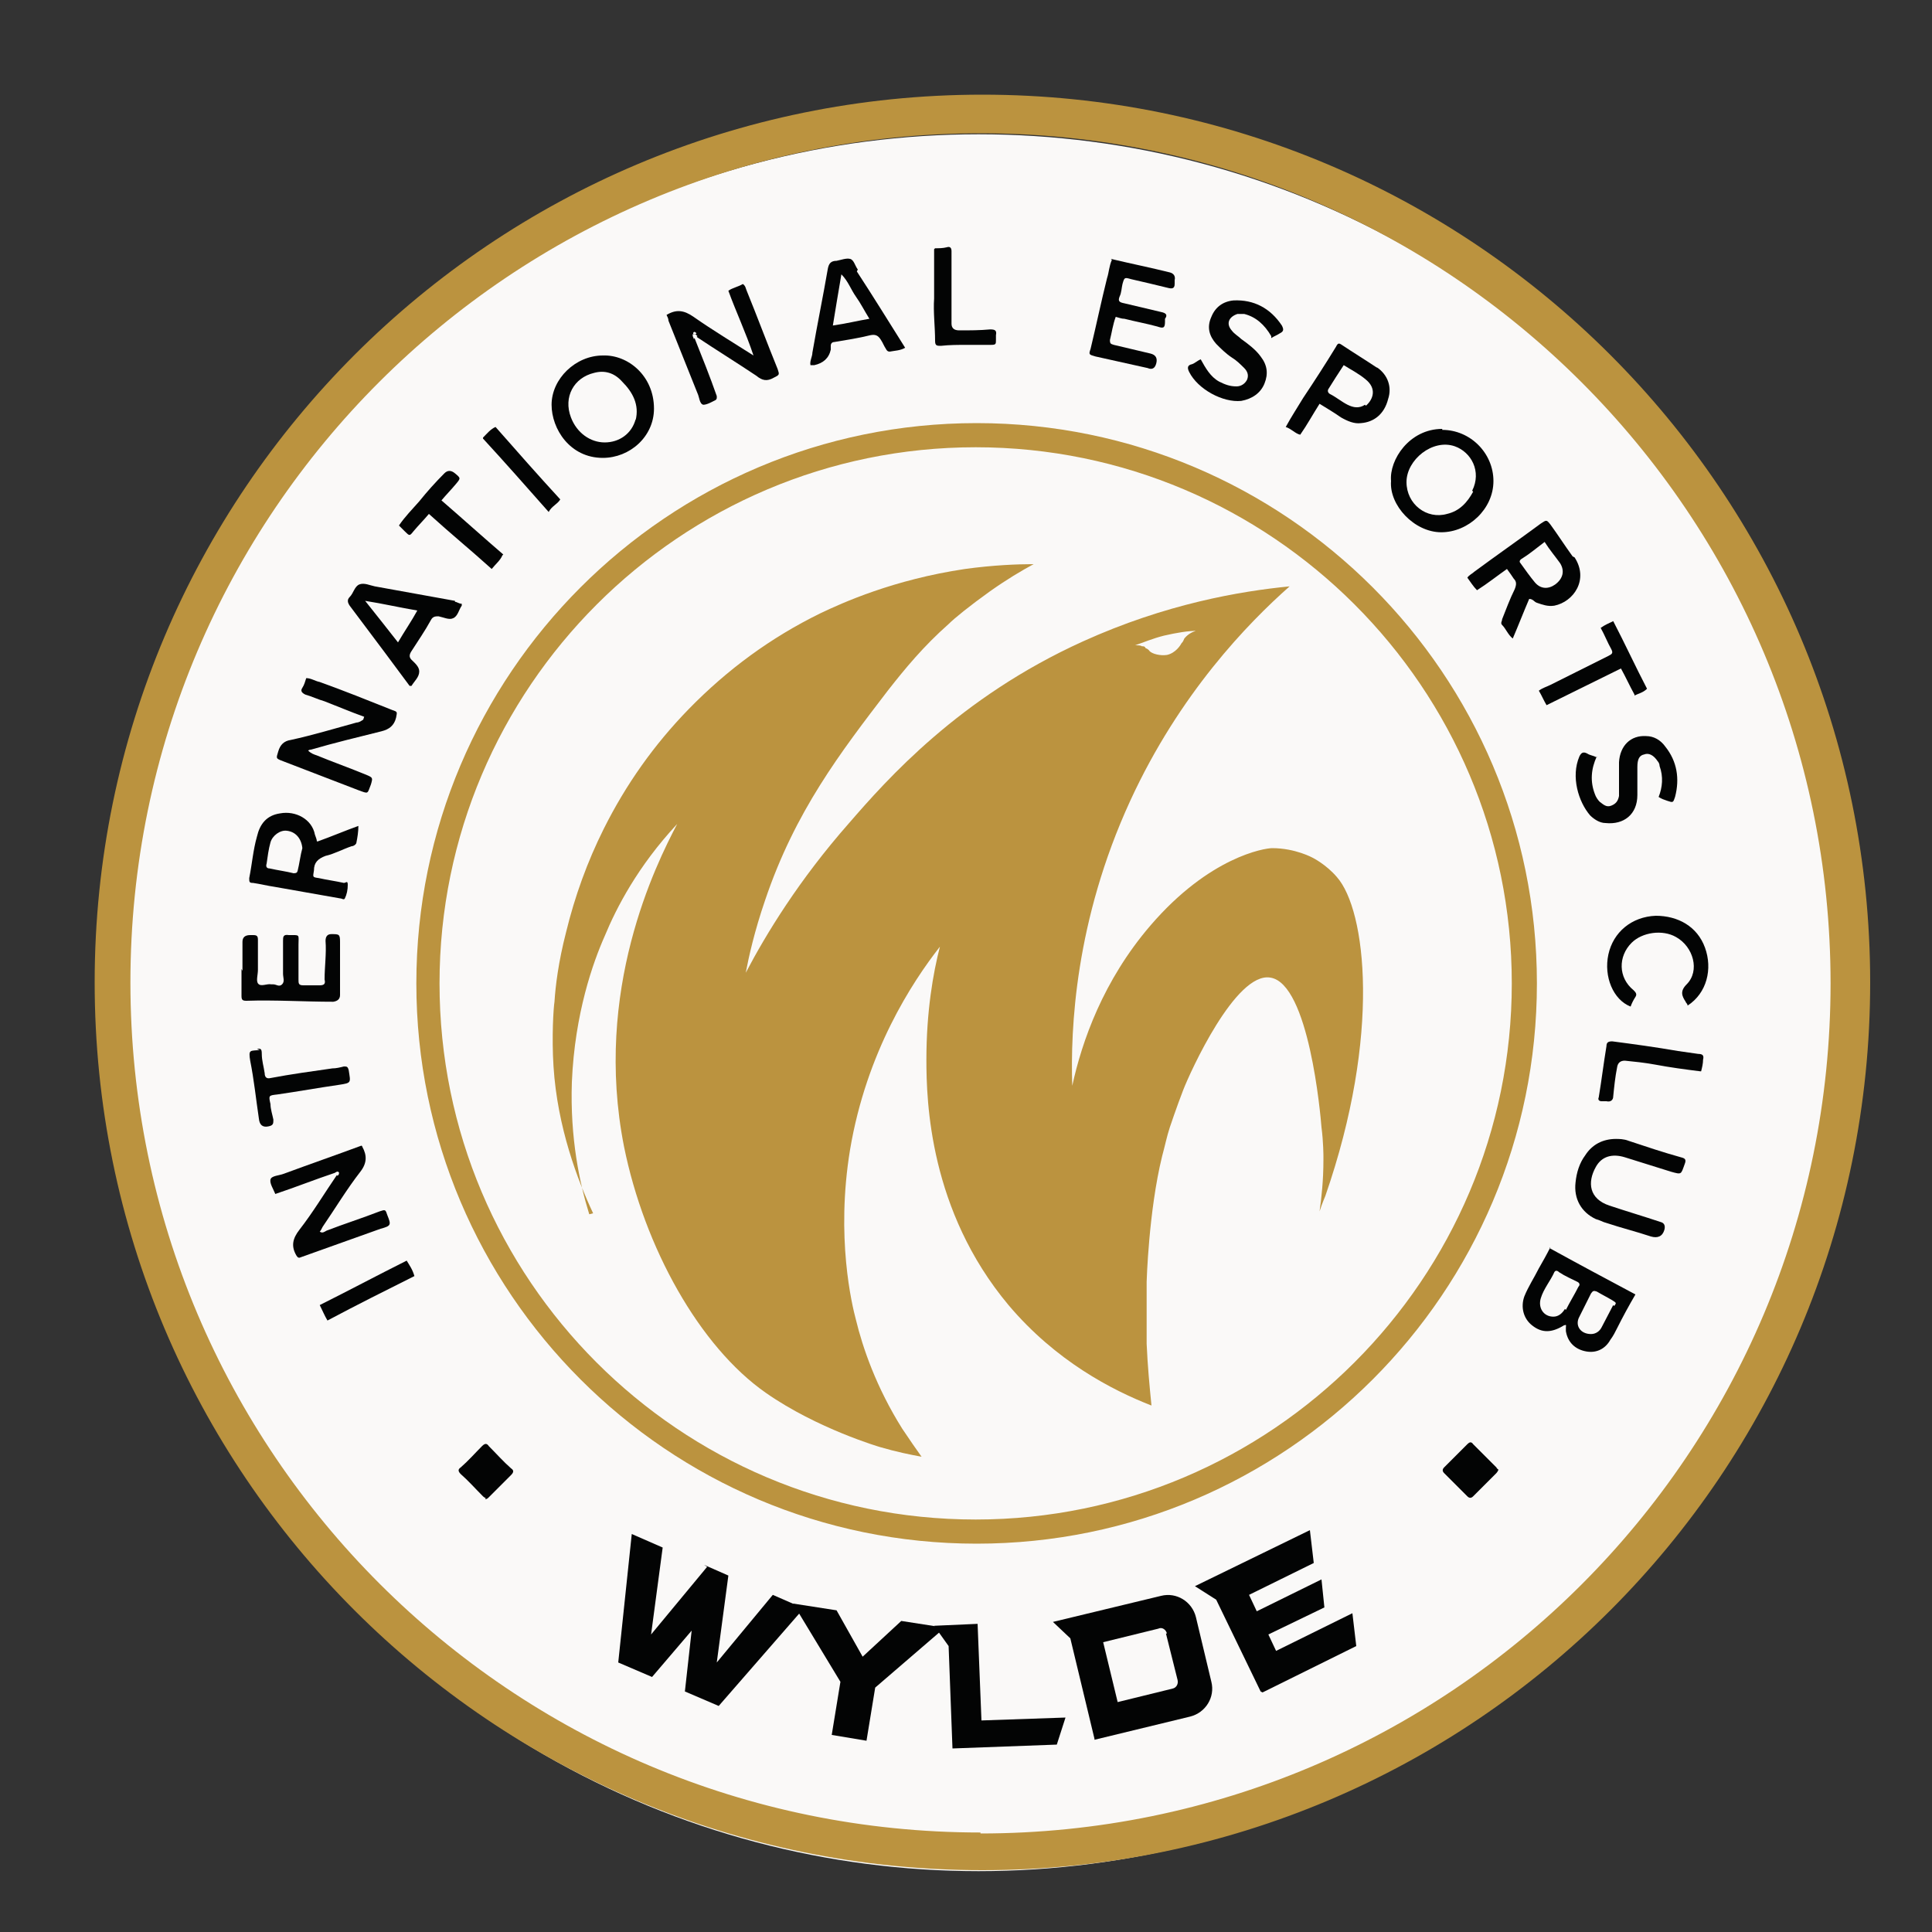 <?xml version="1.0" encoding="UTF-8"?>
<svg xmlns="http://www.w3.org/2000/svg" version="1.1" viewBox="0 0 200 200">
  <rect x="0" y="0" width="200" height="200" fill="#333333" stroke="none"/>
  <defs>
    <style>
      .cls-1 {
        fill: #faf9f8;
      }

      .cls-2 {
        fill: #bb933f;
      }

      .cls-3 {
        fill: #030404;
      }
    </style>
  </defs>
  <g>
    <g id="Layer_1">
      <g>
        <circle class="cls-1" cx="101.3" cy="103.8" r="89.9"></circle>
        <path class="cls-2" d="M101.7,9.8C51,9.8,9.8,50.9,9.8,101.7s41.1,91.9,91.9,91.9,91.9-41.1,91.9-91.9S152.4,9.8,101.7,9.8h0ZM101.5,189.7c-48.6,0-88-39.4-88-88S52.9,13.8,101.5,13.8s88,39.4,88,88-39.4,88-88,88h0Z"></path>
        <path class="cls-3" d="M71.9,35c.8,2,1.6,4,2.3,6,0,0,0,.2,0,.2,0,0,0,.1-.1.2-.4.2-.9.5-1.3.5-.4-.1-.4-.8-.6-1.2-1-2.5-2-5-3-7.5,0-.2-.1-.4-.2-.6,0,0,0,0,0,0,1-.6,1.8-.5,2.8.2,2,1.4,4,2.6,6.2,4-.8-2.4-1.8-4.5-2.6-6.7.4-.3,1-.4,1.5-.7.3.2.3.5.4.7,1.1,2.7,2.1,5.4,3.2,8.1.2.6.2.6-.4.9-.7.4-1.2.3-1.8-.2-2.1-1.4-4.2-2.7-6.3-4.1,0,0-.2,0-.2,0h0,0c0,.2,0,.2,0,.3h0Z"></path>
        <path class="cls-3" d="M37.7,74.2c-1.4-.5-2.8-1.1-4.1-1.6-.7-.2-1.3-.5-2-.7-.4-.2-.5-.4-.3-.7.2-.3.3-.7.4-1,.5,0,.9.3,1.4.4,2.5.9,5,1.9,7.5,2.9.6.2.5.2.4.8-.2.8-.7,1.2-1.5,1.4-2.4.6-4.9,1.2-7.3,1.9,0,0-.2,0-.3.1.3.3.6.4.9.5,1.7.7,3.4,1.3,5.1,2,.7.3.7.3.5,1-.4,1-.2,1-1.3.6-2.6-1-5.2-2-7.8-3-.8-.3-.7-.3-.5-1,.2-.7.6-1.1,1.3-1.2,2.3-.5,4.6-1.2,6.8-1.8.2,0,.4-.1.7-.3h0Z"></path>
        <path class="cls-3" d="M34.7,121.4c-2.1.7-4.1,1.5-6.2,2.2-.2-.5-.6-1.1-.5-1.5s.9-.4,1.4-.6c2.7-1,5.3-1.9,8-2.9,0,0,.1,0,.1.1.5.9.5,1.7-.2,2.6-1.4,1.8-2.6,3.8-3.9,5.7-.1.2-.2.4-.3.5.3.2.5,0,.7-.1,1.8-.7,3.7-1.3,5.5-2,.6-.2.6-.2.8.4.4,1,.4,1.1-.7,1.4-2.8,1-5.6,2-8.4,3-.2,0-.2-.1-.3-.2-.6-1-.4-1.8.3-2.7,1.4-1.8,2.6-3.8,3.9-5.7,0-.2,0-.3-.2-.2h0Z"></path>
        <path class="cls-3" d="M25.1,100.5v-3q0-.7.8-.7c.8,0,.2,0,.3,0,.4,0,.5.1.5.5v3.1c0,.5-.2,1.1,0,1.4.3.4.9,0,1.4.1h.2c.3,0,.6.3.9,0,.3-.3.1-.7.1-1.1,0-1.1,0-2.2,0-3.4,0-.4,0-.7.6-.6,1.2,0,1-.1,1,1,0,1.2,0,2.4,0,3.6,0,.4,0,.6.5.6.6,0,1.2,0,1.7,0,.5,0,.6-.2.5-.6,0-1.3.2-2.7.1-4q0-.7.6-.7c.8,0,.9,0,.9.8,0,1.8,0,3.7,0,5.5q0,.6-.7.7c-3,0-6-.2-9-.1-.4,0-.5-.1-.5-.5,0-1,0-2,0-2.8h0Z"></path>
        <path class="cls-3" d="M115,26.8c2.1.5,4.1.9,6.1,1.4.4.1.6.4.5.8,0,.1,0,.2,0,.4,0,.5-.3.5-.7.4-1.2-.3-2.5-.6-3.8-.9-.7-.2-.7-.2-.9.5-.1.4-.1.9-.3,1.3-.2.5,0,.6.5.7,1.3.3,2.5.6,3.8.9.5.1.7.3.4.7,0,0,0,.2,0,.3,0,.7-.2.7-.8.5-1.1-.3-2.2-.5-3.4-.8-.3,0-.5-.1-.9-.2-.3.8-.4,1.6-.6,2.4,0,.4.1.4.4.5,1.3.3,2.5.6,3.8.9q.8.2.6,1t-.9.5c-1.8-.4-3.6-.8-5.4-1.2-.7-.2-.7-.2-.5-.8.6-2.5,1.1-4.9,1.7-7.3.2-.6.2-1.2.5-1.9h0Z"></path>
        <path class="cls-3" d="M131.6,34.8c-.7-1.2-1.6-2-2.8-2.3-.2,0-.5,0-.7,0-.9.3-1.2,1-.6,1.7.3.4.7.6,1,.9.7.5,1.5,1.1,2,1.8.7.9.8,1.8.4,2.8-.4,1-1.3,1.6-2.4,1.8-1.9.2-4.5-1.2-5.4-3-.2-.4-.2-.7.3-.8.3-.1.6-.4.9-.5.5.9,1,1.8,1.9,2.3.6.3,1.1.5,1.8.5.5,0,.9-.3,1.1-.7.2-.5,0-.9-.3-1.2-.4-.4-.8-.8-1.3-1.1-.6-.4-1.1-.9-1.6-1.4-.7-.8-1-1.7-.5-2.8.4-1,1.2-1.6,2.3-1.7,2.1-.1,3.8.8,5,2.6.2.4.2.6-.2.8-.3.2-.6.3-.9.5h0Z"></path>
        <path class="cls-3" d="M165.3,78.3c-.6,1.3-.7,2.6-.2,3.9.1.3.3.6.5.8.4.3.7.6,1.2.4.5-.2.7-.5.8-1,0-.4,0-.9,0-1.4,0-.7,0-1.4,0-2.1.1-1.7,1.2-2.8,2.8-2.7.8,0,1.5.4,2,1.1,1.2,1.5,1.5,3.3,1,5.2-.2.6-.2.6-.8.4-.3-.1-.6-.2-.9-.4.4-1,.5-2.1.1-3.2,0-.2-.1-.4-.2-.5-.4-.6-.9-.9-1.4-.7-.5.1-.7.5-.7,1.3v2.9c0,2-1.4,3.1-3.3,2.9-.6,0-1.2-.4-1.6-.8-1.2-1.4-2-4-1.1-6.1.2-.4.4-.5.8-.3.3.2.6.2,1,.4h0Z"></path>
        <path class="cls-3" d="M167.2,117.9c.4,0,.9,0,1.4.2,1.8.6,3.6,1.2,5.4,1.7.4.1.6.2.4.7-.4,1.1-.3,1.1-1.4.8-1.6-.5-3.2-1-4.8-1.5-1.3-.4-2.4-.1-3,1-.9,1.6-.7,3.3,1.4,4,1.8.6,3.5,1.1,5.3,1.7.4.1.5.4.4.8-.2.7-.7.9-1.4.7-1.5-.5-3.1-.9-4.6-1.4-.4-.1-.7-.3-1.1-.4-1.5-.7-2.3-2.1-2.1-3.8.1-1,.4-2,1-2.8.7-1.1,1.8-1.7,3.2-1.7h0Z"></path>
        <path class="cls-3" d="M174.7,104.1c0-.2-.2-.3-.2-.4-.4-.6-.6-1.1.1-1.8,1.4-1.4.7-3.9-1.1-4.9-1.4-.8-3.5-.5-4.6.6-1.4,1.4-1.4,3.6.2,4.9.2.2.4.4.2.7-.2.3-.4.7-.5,1-1.8-.7-2.8-3.1-2.3-5.4.5-2.3,2.4-3.9,4.9-4,2.3,0,4.3,1.1,5.1,3.3.8,2.2.2,4.7-1.8,6h0Z"></path>
        <path class="cls-3" d="M26.6,108.6c.4-.1.5,0,.5.5,0,.7.2,1.3.3,2,0,.4.2.6.6.5,2.1-.4,4.3-.7,6.4-1,.4,0,.8-.1,1.2-.2.3,0,.4,0,.5.4.2,1.3.3,1.3-1,1.5-2.1.3-4.3.7-6.4,1-.9.1-.9.1-.7,1,0,.5.2,1.1.3,1.6,0,.4,0,.6-.5.7h0q-.9.2-1-.8c-.3-2-.5-4-.9-6-.2-1.2,0-1,1-1.1h0Z"></path>
        <path class="cls-3" d="M52,57.5c-.2.5-.7.9-1.1,1.4-2.1-1.9-4.3-3.7-6.5-5.7-.5.6-1.1,1.2-1.6,1.8-.4.5-.4.5-.9,0,0,0,0,0-.1-.1-.2-.2-.3-.3-.5-.5.6-.9,1.4-1.7,2.1-2.5.8-1,1.7-2,2.6-2.9q.5-.5,1.1,0c.6.5.6.5.1,1.1-.5.6-1,1.1-1.5,1.7,2.2,1.9,4.3,3.8,6.4,5.6h0Z"></path>
        <path class="cls-3" d="M169.2,71.9c-.5-.9-.9-1.8-1.4-2.7-2.6,1.3-5.1,2.5-7.7,3.8-.3-.5-.5-1-.8-1.5.4-.3.8-.4,1.2-.6,2-1,4-2,6-3,.4-.2.5-.3.3-.7-.4-.7-.7-1.5-1.1-2.2.4-.3.9-.5,1.3-.7,1.2,2.3,2.3,4.7,3.5,7-.4.4-.9.5-1.3.7h0Z"></path>
        <path class="cls-3" d="M176,110.9c-1.6-.2-3.1-.4-4.7-.7-1.1-.2-2.1-.3-3.1-.4q-.7,0-.8.7c-.2,1-.3,2-.4,3,0,.4-.3.6-.7.5-.2,0-.4,0-.5,0-.3,0-.4-.2-.3-.4.3-1.8.5-3.5.8-5.3,0-.4.2-.5.6-.5,2.3.3,4.5.6,6.8,1,.7.1,1.4.2,2.1.3.5,0,.6.2.5.6,0,.4-.1.8-.2,1.2h0Z"></path>
        <path class="cls-3" d="M96.8,25.7c.4,0,.8,0,1.2-.1.3-.1.5,0,.5.4v.5c0,2.3,0,4.7,0,7q0,.7.8.7c1.1,0,2.1,0,3.2-.1.5,0,.7.1.6.6v.5c0,.4,0,.5-.5.5-.8,0-1.6,0-2.5,0s-1.8,0-2.7.1c-.4,0-.6,0-.6-.5,0-1.5-.2-3-.1-4.4,0-1.6,0-3.2,0-4.7,0-.2,0-.3,0-.4h0Z"></path>
        <path class="cls-3" d="M33.9,136.7c-.3-.5-.5-1-.8-1.6,3-1.5,6-3.1,9-4.6.3.5.6.9.8,1.6-3,1.5-6,3-9,4.6h0Z"></path>
        <path class="cls-3" d="M50,45.3c.4-.4.8-.9,1.3-1.1,2.2,2.5,4.4,5,6.7,7.5-.3.5-.9.7-1.2,1.3-2.3-2.6-4.5-5.1-6.8-7.6h0Z"></path>
        <path class="cls-3" d="M50.3,155.1c0,0-.2-.1-.3-.2-.8-.8-1.5-1.6-2.3-2.3-.3-.3-.3-.5,0-.7.8-.7,1.5-1.5,2.2-2.2.3-.3.5-.3.7,0,.8.8,1.5,1.6,2.3,2.3.3.2.3.4,0,.7-.8.8-1.5,1.5-2.3,2.3-.1.1-.2.2-.4.2h0Z"></path>
        <path class="cls-3" d="M155.1,152.2c0,0-.1.2-.2.3-.8.8-1.6,1.6-2.4,2.4-.2.2-.4.2-.6,0-.8-.8-1.6-1.6-2.4-2.4-.2-.2-.2-.4,0-.6.8-.8,1.6-1.6,2.4-2.4.2-.2.4-.3.6,0,.8.8,1.6,1.6,2.4,2.4,0,0,.1.2.2.2h0Z"></path>
        <path class="cls-1" d="M34.7,121.4c.1-.1.3-.2.4,0,0,0,0,.3-.2.3l-.2-.2h0Z"></path>
        <path class="cls-1" d="M161.9,137.3c0-.1.2-.2.3-.2.1.1,0,.3,0,.4,0,0-.1-.1-.2-.2h0Z"></path>
        <path class="cls-1" d="M72,34.6c0,0,.1.1.2.2,0,0-.2.2-.3.2-.2,0-.2-.3-.2-.4,0,0,.2,0,.2,0h0Z"></path>
        <path class="cls-3" d="M160.5,129.1c-.4.8-.8,1.5-1.2,2.2-.5,1-1.1,1.9-1.5,2.9-.4,1.1-.1,2.3.8,3,1,.8,2,.8,3.3,0,.3-.1.2,0,.2.2,0,.1,0,.2,0,.4.2,1.2,1,1.9,2.1,2.1,1.1.2,2-.3,2.5-1.2.3-.4.5-.8.7-1.2.6-1.2,1.2-2.3,1.9-3.5-3-1.6-6-3.2-8.9-4.8h0ZM162,135.5c-.3.5-.7.8-1.2.8-1,0-1.6-.9-1.3-1.9.3-1,1-1.8,1.4-2.7.1-.2.3-.2.5,0,.6.4,1.3.7,1.9,1,.2.1.3.3.1.5-.4.8-.9,1.6-1.3,2.4h0ZM167,135.1c-.4.8-.8,1.5-1.2,2.3-.2.4-.6.7-1.1.7-1.1,0-1.7-.9-1.2-1.8.4-.8.8-1.6,1.2-2.4.2-.3.3-.3.6-.2.5.3,1.1.6,1.6.9s.4.3.2.6h0Z"></path>
        <path class="cls-1" d="M72,34.6c0,0-.2,0-.2,0,0,0-.1-.1,0-.2s.2,0,.3.1h0Z"></path>
        <path class="cls-3" d="M62.4,36.8c-2.8,0-5.3,2.4-5.3,5.1,0,2.5,1.9,5.5,5.3,5.5,2.8,0,5.3-2.2,5.3-5.1,0-3.4-2.7-5.6-5.3-5.5h0ZM65.8,43.4c-.4,1.5-1.7,2.4-3.2,2.4s-2.9-1-3.5-2.6c-.8-2.1.3-4.1,2.4-4.6,1.1-.3,2.1,0,2.9.9,1.1,1.1,1.8,2.4,1.4,4h0Z"></path>
        <path class="cls-3" d="M162.8,57.6c-.8-1.1-1.5-2.2-2.3-3.3-.4-.5-.4-.5-1-.1-2.3,1.7-4.6,3.3-6.9,5-.2.2-.5.3-.7.6.3.4.6.9,1,1.3,1.1-.7,2.1-1.5,3.1-2.2.3.4.5.7.7,1,.3.3.3.6.1,1.1-.5,1-.9,2.1-1.3,3.1,0,.2-.2.4,0,.6.4.4.6,1,1.1,1.4.6-1.4,1.1-2.7,1.7-4.1.4,0,.5.3.8.4.6.2,1.1.4,1.8.3,2-.4,3.6-2.7,2.1-5h0ZM161,60.5c-.7.5-1.5.5-2.1-.2-.5-.6-1-1.3-1.5-2-.2-.2,0-.4.2-.5.8-.5,1.5-1.1,2.3-1.7.5.8,1.1,1.5,1.6,2.2.5.8.3,1.6-.5,2.2h0Z"></path>
        <path class="cls-3" d="M32.8,87.1c0-.2-.1-.4-.2-.7-.3-1.6-2-2.5-3.6-2.2-1.4.2-2.1,1.1-2.4,2.4-.4,1.4-.5,2.8-.8,4.3,0,.4,0,.5.4.5.7.1,1.5.3,2.2.4,2.3.4,4.5.8,6.8,1.2.2,0,.4.2.5,0,.2-.4.3-.9.3-1.4s-.2-.2-.4-.2c-.9-.2-1.7-.3-2.6-.5-.7-.1-.6-.1-.5-.8,0-.8.4-1.2,1.2-1.5.9-.2,1.8-.7,2.7-1,.2,0,.5-.2.5-.4.1-.5.2-1.1.2-1.7-1.4.5-2.8,1.1-4.2,1.6h0ZM30.8,90.1c0,.2-.1.3-.4.3-.8-.2-1.6-.3-2.5-.5-.3,0-.4-.2-.3-.5.1-.7.2-1.5.4-2.2.2-.7,1-1.3,1.7-1.2.9.1,1.5.8,1.6,1.8-.2.7-.3,1.6-.5,2.4h0Z"></path>
        <path class="cls-3" d="M149.3,44.4c-3.4,0-5.5,3.2-5.3,5.4-.2,2.5,2.4,5.3,5.2,5.3s5.4-2.4,5.4-5.3-2.4-5.3-5.3-5.3h0ZM152.5,50.9c-.6,1.1-1.4,2-2.7,2.3-2.1.6-4.2-1-4.2-3.3s2.7-4.5,5-3.7c1.7.6,2.8,2.6,1.8,4.6h0Z"></path>
        <path class="cls-3" d="M47.1,62.2c-2.8-.5-5.5-1-8.3-1.5-.5-.1-1.1-.4-1.6-.2-.5.2-.6.9-1,1.3-.3.3-.2.6,0,.9,1.2,1.6,2.4,3.2,3.6,4.8.9,1.2,1.7,2.3,2.6,3.5,0,0,.1,0,.2,0,.3-.5.8-.9.8-1.5,0-.5-.5-.9-.8-1.2-.3-.3-.2-.6,0-.9.7-1.1,1.4-2.1,2-3.2.2-.4.5-.4.8-.4.5.1,1.1.4,1.5.2.5-.2.6-.9.9-1.3,0,0,0,0,0-.2-.3,0-.5-.2-.7-.2h0ZM41.2,66.5c-1.1-1.4-2.2-2.8-3.4-4.3,1.9.3,3.6.7,5.4,1-.6,1.1-1.3,2.1-2,3.3h0Z"></path>
        <path class="cls-3" d="M88.8,27.9c-.3-.4-.4-1-.8-1.1s-.9.1-1.4.2c-.6,0-.8.3-.9.8-.5,2.9-1.1,5.8-1.6,8.7,0,.4-.3.9-.2,1.3.2,0,.3,0,.4,0,.9-.2,1.5-.7,1.7-1.6,0-.1,0-.2,0-.4,0-.3.2-.4.4-.4,1.2-.2,2.5-.4,3.7-.7.5-.1.8,0,1.1.5.2.3.3.6.5.9.1.2.2.3.4.3.5-.1,1.1-.1,1.6-.4-1.7-2.7-3.3-5.3-5-7.9h0ZM86.2,33.8c.3-1.9.6-3.6.9-5.4.7.7,1,1.6,1.5,2.3.5.7.9,1.5,1.4,2.3-1.2.2-2.4.5-3.8.7h0Z"></path>
        <path class="cls-3" d="M142.6,38.1c-1.2-.8-2.5-1.6-3.7-2.4-.3-.2-.4-.2-.6.2-1.1,1.8-2.2,3.5-3.4,5.3-.6,1-1.2,1.9-1.8,3,.6.2,1,.7,1.5.8.7-1,1.3-2.1,2-3.2.8.5,1.5.9,2.2,1.4.7.4,1.4.7,2.1.6,1.3-.1,2.4-.9,2.8-2.5.4-1.2,0-2.5-1.2-3.3h0ZM141.3,41.9c-.6.4-1.2.3-1.8,0-.6-.3-1.2-.8-1.8-1.1-.2-.1-.3-.3-.2-.5.5-.8,1-1.6,1.6-2.5.8.5,1.6.9,2.3,1.5,1.1.9.8,2,0,2.7h0Z"></path>
        <path class="cls-2" d="M61.4,125.6c-1.6-3.4-3.7-8.9-4.1-15.2-.2-3.1,0-6.1.1-6.7.1-1.6.4-4.1,1.2-7.2.9-3.7,2.2-7.3,3.9-10.7,2.3-4.6,5.2-8.7,8.8-12.4,4-4.1,8.5-7.4,13.6-9.9,2.3-1.1,7.6-3.5,15-4.6,2.9-.4,5.4-.5,7.1-.5-1.3.7-2.8,1.6-4.5,2.8-2.1,1.5-3.7,2.8-4.3,3.4-2.6,2.3-4.5,4.6-6.3,6.9-4.9,6.4-9.6,12.5-12.7,21.7-1.1,3.2-1.7,5.9-2,7.5,2.1-4,5.5-9.6,10.7-15.5,3.9-4.5,11.4-13,24.2-18.8,8.6-3.9,16.3-5.2,21.4-5.7-4.3,3.8-11.4,11.1-16.5,22.2-5.7,12.4-6.2,23.6-6,29.5,1-4.6,3.2-10.9,8.1-16.6,6.1-7.1,11.8-8,12.6-8,2.4,0,4.2,1,4.2,1,0,0,1.4.7,2.5,2,3,3.4,4.6,16.3-1.2,33-.3.7-.5,1.3-.6,1.6.2-1.4.4-3.2.4-5.3v-.4s0-1.5-.2-3c-.1-1.3-1.3-14.9-5.3-15.5-3.6-.6-8.3,9.8-9,11.6s-1.4,3.9-1.4,3.9c-.3.9-.5,1.9-.8,3-1.4,5.7-1.6,13-1.6,13,0,2,0,4.1,0,6.4.1,2.3.3,4.4.5,6.4-4.1-1.6-9.9-4.6-14.8-10.4-8.2-9.8-8.5-21.1-8.5-25.4,0-5,.7-9,1.4-11.7-2.9,3.7-7.6,10.9-9.3,21-1.5,9.1.2,16.1.6,17.6.7,2.9,2.1,7,4.8,11.3.8,1.2,1.5,2.2,2,2.9-1.1-.2-2.6-.5-4.3-1,0,0-6.5-1.9-11.8-5.6-6.9-4.8-12.6-15.1-14.7-25.5-3.2-16.2,3.3-29.2,5.5-33.4-4.1,4.4-6.3,8.7-7.5,11.6-1.2,2.7-3.1,8-3.4,15.1-.2,5.8.8,10.5,1.8,13.7h0,0ZM124,65.3c-1,0-2.2.2-3.5.5-1.2.3-2.1.7-3,1,.3,0,.6,0,.7.1.2,0,.3,0,.4.2.3.1.4.3.4.3.3.3,1.1.5,1.8.4.9-.2,1.4-1,1.5-1.2.2-.2.2-.3.3-.5.4-.5.9-.7,1.2-.8h0Z"></path>
        <g>
          <path class="cls-3" d="M72.9,162l2.5,1.1-1.2,9,5.8-7,3.2,1.4-8.8,10.1-3.5-1.5.7-6.3-4.1,4.8-3.5-1.5,1.4-13.3,3.2,1.4-1.2,9,5.8-7h0Z"></path>
          <path class="cls-3" d="M97.8,168.5l-7.2,6.2-.9,5.5-3.6-.6.9-5.5-4.9-8.1,4.5.7,2.7,4.8,4-3.7,4.5.7h0Z"></path>
          <path class="cls-3" d="M101.2,168.1l.4,10,8.7-.3-.9,2.8-10.8.4-.4-10.6-1.5-2.1,4.5-.2h0Z"></path>
          <path class="cls-3" d="M113.3,180l-2.5-10.4-1.8-1.7,11.2-2.7c1.6-.4,3.2.6,3.6,2.2l1.6,6.7c.4,1.6-.6,3.2-2.2,3.6l-9.9,2.4h0ZM120.8,169.1c-.1-.4-.5-.7-.9-.5l-5.7,1.4,1.5,6.2,5.7-1.4c.4-.1.6-.5.5-.9l-1.2-4.8h0Z"></path>
          <path class="cls-3" d="M130.5,175.1l-4.6-9.5-2.2-1.4,11.9-5.8.4,3.4-6.7,3.3.8,1.7,6.7-3.3.3,2.9-5.8,2.8.8,1.7,7.9-3.9.4,3.4-9.7,4.8h0Z"></path>
        </g>
        <path class="cls-2" d="M101.1,43.8c-32,0-58,26-58,58s26,58,58,58,58-26,58-58-26-58-58-58h0ZM101,157.3c-30.7,0-55.5-24.9-55.5-55.5s24.9-55.5,55.5-55.5,55.5,24.9,55.5,55.5-24.9,55.5-55.5,55.5h0Z"></path>
      </g>
    </g>
  </g>
</svg>
